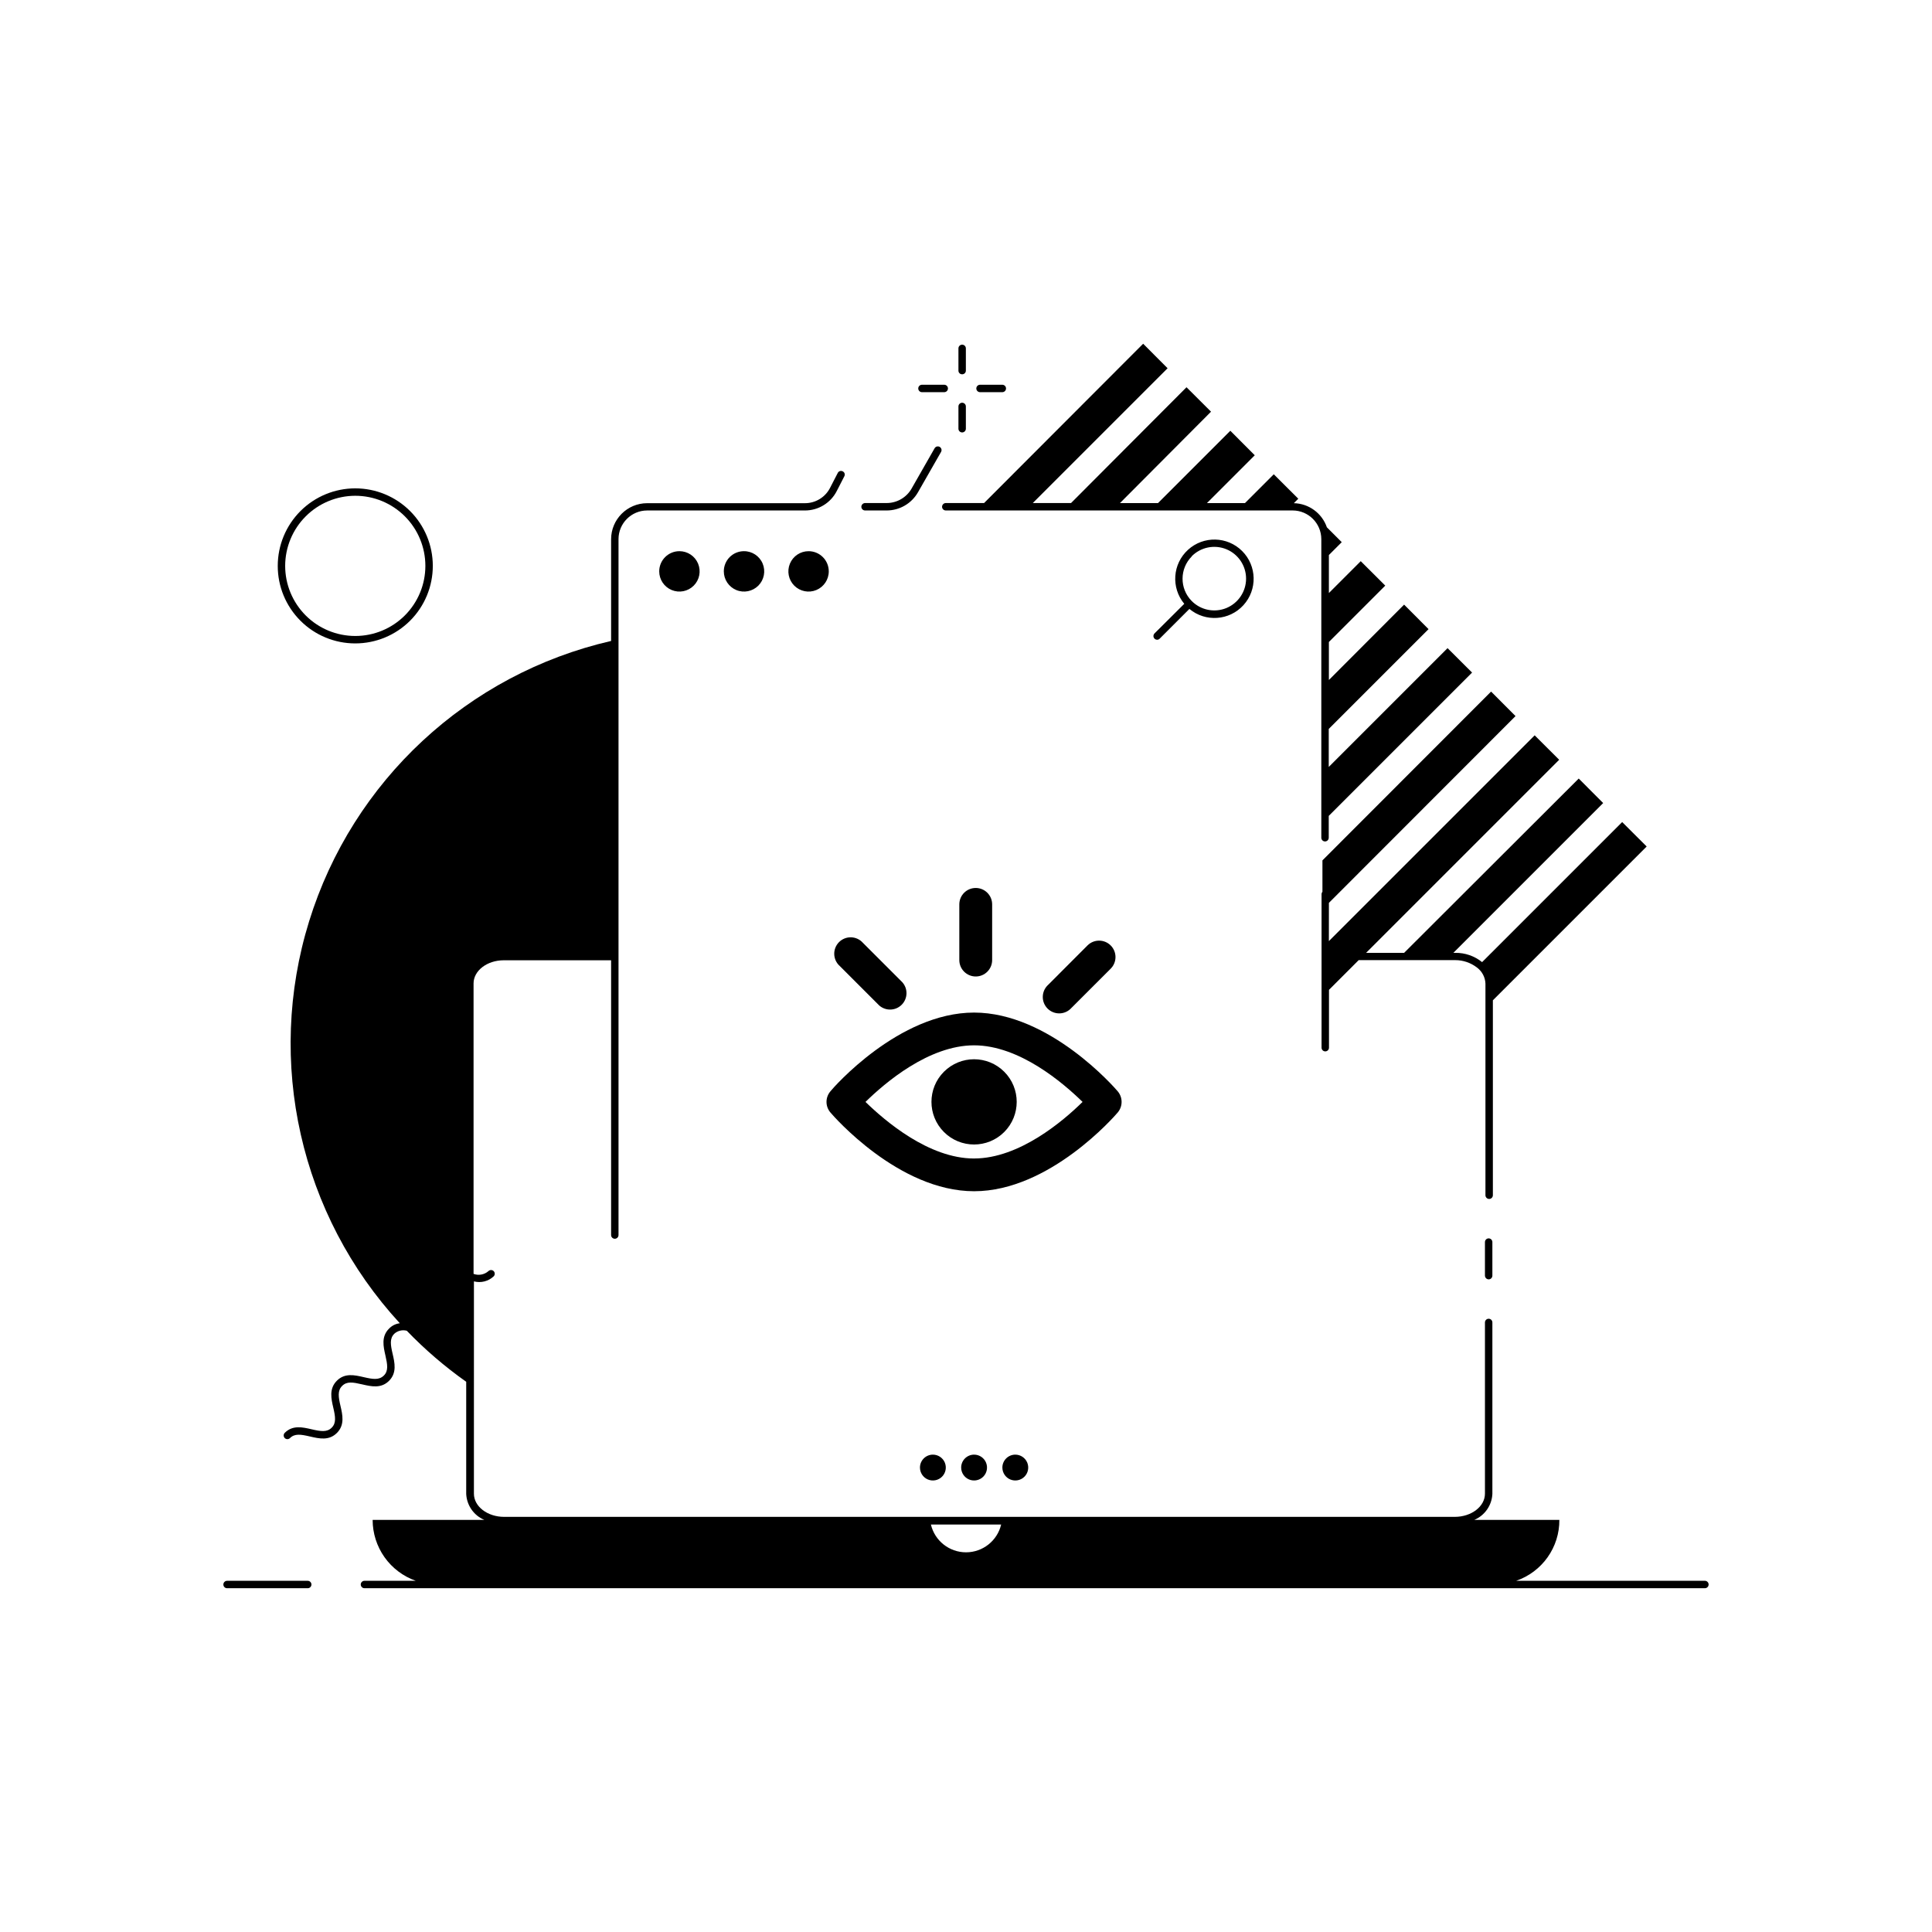 <?xml version="1.0" encoding="UTF-8"?>
<!-- Uploaded to: SVG Repo, www.svgrepo.com, Generator: SVG Repo Mixer Tools -->
<svg fill="#000000" width="800px" height="800px" version="1.1" viewBox="144 144 512 512" xmlns="http://www.w3.org/2000/svg">
 <g>
  <path d="m494.46 380.32c-0.145 0.168-0.227 0.383-0.234 0.609v40.719c0 0.543 0.441 0.98 0.984 0.98 0.543 0 0.984-0.438 0.984-0.98v-15.332l7.871-7.871h25.586c2.086-0.004 4.113 0.688 5.766 1.965 1.355 1.012 2.184 2.582 2.242 4.273v56.07-0.004c0 0.262 0.105 0.512 0.289 0.695 0.184 0.188 0.434 0.289 0.695 0.289s0.512-0.102 0.695-0.289c0.184-0.184 0.289-0.434 0.289-0.695v-51.66l40.758-40.758-6.496-6.477-37.117 37.117v0.004c-2.012-1.629-4.535-2.496-7.121-2.461h-0.492l39.695-39.695-6.477-6.496-46.27 46.191h-10.078l51.168-51.168-6.496-6.477-54.535 54.535 0.008-10.137 49.457-49.496-6.477-6.496-44.695 44.734z"/>
  <path d="m398.98 243.19c0.258 0.004 0.508-0.094 0.691-0.273 0.188-0.184 0.293-0.43 0.293-0.691v-5.902c0-0.543-0.441-0.984-0.984-0.984-0.543 0-0.984 0.441-0.984 0.984v5.902c0 0.262 0.102 0.508 0.289 0.691 0.184 0.18 0.434 0.277 0.695 0.273z"/>
  <path d="m403.72 247.93h5.902c0.543 0 0.984-0.441 0.984-0.984 0-0.543-0.441-0.984-0.984-0.984h-5.902c-0.543 0-0.984 0.441-0.984 0.984 0 0.543 0.441 0.984 0.984 0.984z"/>
  <path d="m398.98 258.6c0.258 0 0.512-0.105 0.695-0.289s0.289-0.434 0.289-0.695v-5.902c0-0.547-0.441-0.984-0.984-0.984-0.543 0-0.984 0.438-0.984 0.984v5.902c0 0.262 0.102 0.512 0.289 0.695 0.184 0.184 0.434 0.289 0.695 0.289z"/>
  <path d="m388.33 247.93h5.902c0.547 0 0.984-0.441 0.984-0.984 0-0.543-0.438-0.984-0.984-0.984h-5.902c-0.543 0-0.984 0.441-0.984 0.984 0 0.543 0.441 0.984 0.984 0.984z"/>
  <path d="m238.15 314.51c5.449 0 10.676-2.164 14.531-6.016 3.852-3.856 6.016-9.082 6.016-14.531 0-5.449-2.164-10.672-6.016-14.527-3.856-3.852-9.082-6.016-14.531-6.016-5.449 0-10.672 2.164-14.527 6.016-3.852 3.856-6.016 9.078-6.016 14.527-0.008 5.453 2.156 10.68 6.012 14.535 3.852 3.856 9.082 6.016 14.531 6.012zm0-39.125c4.93 0 9.652 1.957 13.137 5.441s5.441 8.211 5.441 13.137c0 4.93-1.957 9.652-5.441 13.137s-8.207 5.441-13.137 5.441c-4.926 0-9.652-1.957-13.137-5.441s-5.441-8.207-5.441-13.137c0.008-4.926 1.965-9.648 5.449-13.129 3.481-3.484 8.203-5.441 13.129-5.449z"/>
  <path d="m394.64 277.31c-0.539 0.012-0.973 0.445-0.984 0.984 0 0.262 0.105 0.512 0.289 0.695 0.184 0.184 0.434 0.289 0.695 0.289h91.945c4.176 0.02 7.555 3.402 7.578 7.578v79.152c0 0.543 0.441 0.984 0.984 0.984 0.543 0 0.984-0.441 0.984-0.984v-5.785l37.984-37.984-6.496-6.477-31.488 31.488v-10.074l26.449-26.449-6.477-6.496-19.934 19.977v-10.078l14.938-14.938-6.496-6.477-8.441 8.441v-10.07l3.406-3.406-3.938-3.938v0.004c-1.297-3.754-4.789-6.305-8.758-6.398l1.18-1.18-6.496-6.477-7.637 7.637h-10.078l12.676-12.676-6.477-6.496-19.168 19.168h-10.078l24.133-24.223-6.496-6.477-30.598 30.684h-10.137l35.719-35.719-6.477-6.496-42.152 42.215z"/>
  <path d="m373.25 279.28h5.727c3.422-0.004 6.582-1.836 8.285-4.801l6.102-10.668c0.145-0.227 0.191-0.504 0.125-0.77-0.066-0.262-0.238-0.484-0.473-0.617-0.234-0.133-0.516-0.164-0.773-0.082-0.258 0.078-0.473 0.262-0.594 0.504l-6.082 10.648h0.004c-1.359 2.359-3.871 3.812-6.594 3.816h-5.727c-0.539 0.012-0.973 0.445-0.984 0.984 0 0.262 0.102 0.512 0.289 0.695 0.184 0.184 0.434 0.289 0.695 0.289z"/>
  <path d="m318.7 295.42c0 2.164 1.305 4.117 3.305 4.945s4.305 0.371 5.836-1.16 1.988-3.832 1.16-5.832-2.781-3.305-4.945-3.305c-2.957 0-5.356 2.394-5.356 5.352z"/>
  <path d="m335.82 295.42c0 2.168 1.309 4.121 3.312 4.949 2 0.828 4.305 0.363 5.836-1.172 1.527-1.535 1.98-3.84 1.145-5.84-0.832-2-2.793-3.297-4.957-3.289-1.418 0-2.777 0.562-3.781 1.566-1 1.008-1.559 2.367-1.555 3.785z"/>
  <path d="m358.28 290.07c-2.164 0-4.117 1.305-4.945 3.305s-0.371 4.301 1.16 5.832 3.832 1.988 5.832 1.16 3.305-2.781 3.305-4.945c0-2.957-2.394-5.352-5.352-5.352z"/>
  <path d="m538.51 472.18c-0.543 0-0.984 0.441-0.984 0.984v8.895c0.012 0.539 0.445 0.977 0.984 0.984 0.262 0 0.512-0.102 0.695-0.285 0.184-0.188 0.289-0.438 0.289-0.699v-8.895c0-0.262-0.105-0.512-0.289-0.695s-0.434-0.289-0.695-0.289z"/>
  <path d="m449.95 311.87c-0.273 0.281-0.355 0.699-0.207 1.062 0.152 0.363 0.504 0.605 0.898 0.609 0.258 0.004 0.508-0.102 0.688-0.293l7.871-7.871v-0.004c4.273 3.547 10.578 3.109 14.316-0.992 3.742-4.106 3.594-10.422-0.332-14.348-3.926-3.926-10.242-4.074-14.348-0.332-4.102 3.738-4.539 10.043-0.992 14.316zm9.84-20.43c2.398-2.438 6.031-3.184 9.199-1.891 3.164 1.297 5.234 4.375 5.234 7.797 0 3.418-2.07 6.5-5.234 7.797-3.168 1.293-6.801 0.547-9.199-1.895-3.223-3.285-3.199-8.555 0.059-11.809z"/>
  <path d="m595.82 562.93h-50.027c3.359-1.152 6.273-3.328 8.328-6.223 2.055-2.894 3.148-6.363 3.125-9.914h-22.555c2.797-1.18 4.664-3.859 4.805-6.891v-45.441c0-0.258-0.105-0.508-0.289-0.695-0.184-0.184-0.434-0.285-0.695-0.285-0.543 0-0.984 0.438-0.984 0.98v45.383c0 3.387-3.582 6.141-8.012 6.141h-251.91c-4.43 0-8.012-2.754-8.012-6.141l0.004-56.266c1.859 0.484 3.836-0.02 5.234-1.336 0.375-0.383 0.375-0.996 0-1.379-0.184-0.188-0.434-0.289-0.699-0.289-0.262 0-0.512 0.102-0.695 0.289-1.082 0.941-2.59 1.223-3.938 0.73v-76.969c0-3.387 3.582-6.141 8.012-6.141h28.438v72.816c0 0.258 0.102 0.512 0.285 0.695 0.188 0.184 0.438 0.289 0.695 0.289 0.262 0 0.512-0.105 0.699-0.289 0.184-0.184 0.285-0.438 0.285-0.695v-184.44c0.012-4.18 3.398-7.566 7.578-7.578h41.781c3.606 0.02 6.91-2.008 8.52-5.234l1.969-3.836v-0.004c0.121-0.227 0.145-0.496 0.062-0.742s-0.262-0.445-0.496-0.555c-0.23-0.121-0.5-0.145-0.75-0.062-0.25 0.082-0.453 0.258-0.566 0.496l-1.969 3.816c-1.262 2.582-3.894 4.211-6.769 4.191h-41.781c-5.266 0.012-9.535 4.277-9.543 9.547v26.961c-38.008 8.742-68.496 37.043-80.031 74.297-11.535 37.254-2.379 77.832 24.039 106.52-1.086 0.129-2.094 0.629-2.852 1.418-2.125 2.106-1.496 4.781-0.965 7.125s0.848 4.074-0.414 5.312c-1.258 1.238-2.856 1.004-5.312 0.434-2.461-0.57-5.039-1.16-7.144 0.945-2.106 2.106-1.496 4.781-0.945 7.144 0.551 2.363 0.828 4.055-0.414 5.293-1.238 1.238-2.856 1.004-5.312 0.434-2.461-0.57-5.039-1.16-7.144 0.945v-0.004c-0.273 0.281-0.355 0.699-0.207 1.062 0.148 0.367 0.504 0.605 0.895 0.609 0.258 0.004 0.504-0.098 0.691-0.273 1.258-1.258 2.856-1.004 5.312-0.434 2.461 0.57 5.039 1.16 7.144-0.945 2.106-2.106 1.496-4.781 0.945-7.144-0.551-2.363-0.828-4.055 0.434-5.312 1.258-1.258 2.832-0.984 5.293-0.414 2.461 0.57 5.039 1.16 7.144-0.945 2.106-2.106 1.496-4.781 0.945-7.144-0.551-2.363-0.828-4.055 0.434-5.312h-0.004c0.898-0.82 2.152-1.125 3.328-0.805 4.809 4.992 10.082 9.52 15.742 13.52v29.719-0.004c0.141 3.031 2.008 5.711 4.805 6.891h-29.602c0 3.543 1.102 6.996 3.148 9.887 2.047 2.891 4.945 5.074 8.285 6.25h-13.598c-0.543 0-0.984 0.441-0.984 0.984 0 0.262 0.105 0.512 0.289 0.695 0.184 0.184 0.434 0.289 0.695 0.289h355.23c0.258 0 0.512-0.105 0.695-0.289 0.184-0.184 0.289-0.434 0.289-0.695 0-0.262-0.105-0.512-0.289-0.695-0.184-0.184-0.438-0.289-0.695-0.289zm-205.12-14.918h18.617c-1.02 4.316-4.875 7.367-9.309 7.367-4.438 0-8.293-3.051-9.309-7.367z"/>
  <path d="m225.55 562.93h-21.371c-0.547 0-0.984 0.441-0.984 0.984 0 0.262 0.102 0.512 0.285 0.695 0.188 0.184 0.438 0.289 0.699 0.289h21.371c0.262 0 0.512-0.105 0.695-0.289s0.289-0.434 0.289-0.695c0-0.262-0.105-0.512-0.289-0.695s-0.434-0.289-0.695-0.289z"/>
  <path d="m387.8 532.92c0 1.383 0.836 2.633 2.113 3.164 1.281 0.527 2.754 0.234 3.731-0.742 0.98-0.98 1.273-2.453 0.746-3.734-0.531-1.277-1.781-2.113-3.164-2.113-0.91 0-1.781 0.363-2.422 1.004-0.645 0.641-1.004 1.512-1.004 2.422z"/>
  <path d="m398.72 532.92c0 1.383 0.836 2.633 2.113 3.164 1.281 0.527 2.754 0.234 3.734-0.742 0.977-0.98 1.27-2.453 0.742-3.734-0.531-1.277-1.781-2.113-3.164-2.113-0.91 0-1.781 0.363-2.422 1.004s-1.004 1.512-1.004 2.422z"/>
  <path d="m409.64 532.92c0 1.383 0.836 2.633 2.113 3.164 1.281 0.527 2.754 0.234 3.734-0.742 0.977-0.98 1.27-2.453 0.742-3.734-0.531-1.277-1.781-2.113-3.164-2.113-0.91 0-1.781 0.363-2.422 1.004s-1.004 1.512-1.004 2.422z"/>
  <path d="m440.2 438.83c1.379-1.625 1.379-4.008 0-5.629-0.727-0.867-18.066-20.859-38.062-20.859s-37.391 19.996-38.062 20.859h0.004c-1.395 1.617-1.395 4.012 0 5.629 0.727 0.867 18.047 20.859 38.062 20.859s37.332-19.996 38.059-20.859zm-38.062 12.184c-12.023 0-23.617-9.977-28.773-14.996 5.117-5.019 16.746-14.996 28.773-14.996 12.023 0 23.617 9.977 28.754 14.996-5.094 5.016-16.746 14.992-28.75 14.992z"/>
  <path d="m410.13 428.02c4.41 4.41 4.41 11.562 0 15.977-4.414 4.41-11.566 4.41-15.977 0-4.41-4.414-4.41-11.566 0-15.977 4.41-4.41 11.562-4.41 15.977 0"/>
  <path d="m406.93 398.43v-14.762c0-2.402-1.945-4.348-4.348-4.348s-4.352 1.945-4.352 4.348v14.762c0 2.398 1.949 4.348 4.352 4.348s4.348-1.949 4.348-4.348z"/>
  <path d="m427.95 411.1 10.449-10.449c1.648-1.711 1.621-4.426-0.059-6.102-1.684-1.676-4.398-1.695-6.102-0.039l-10.43 10.449c-0.895 0.797-1.422 1.926-1.457 3.125-0.039 1.195 0.422 2.356 1.27 3.203 0.848 0.848 2.008 1.305 3.203 1.27 1.199-0.035 2.328-0.562 3.125-1.457z"/>
  <path d="m366.54 400 10.449 10.449c1.723 1.527 4.336 1.453 5.965-0.176 1.629-1.629 1.707-4.242 0.176-5.965l-10.449-10.449c-0.797-0.895-1.926-1.426-3.125-1.461-1.195-0.035-2.356 0.426-3.203 1.273-0.848 0.848-1.305 2.008-1.27 3.203 0.035 1.199 0.562 2.328 1.457 3.125z"/>
 </g>
</svg>